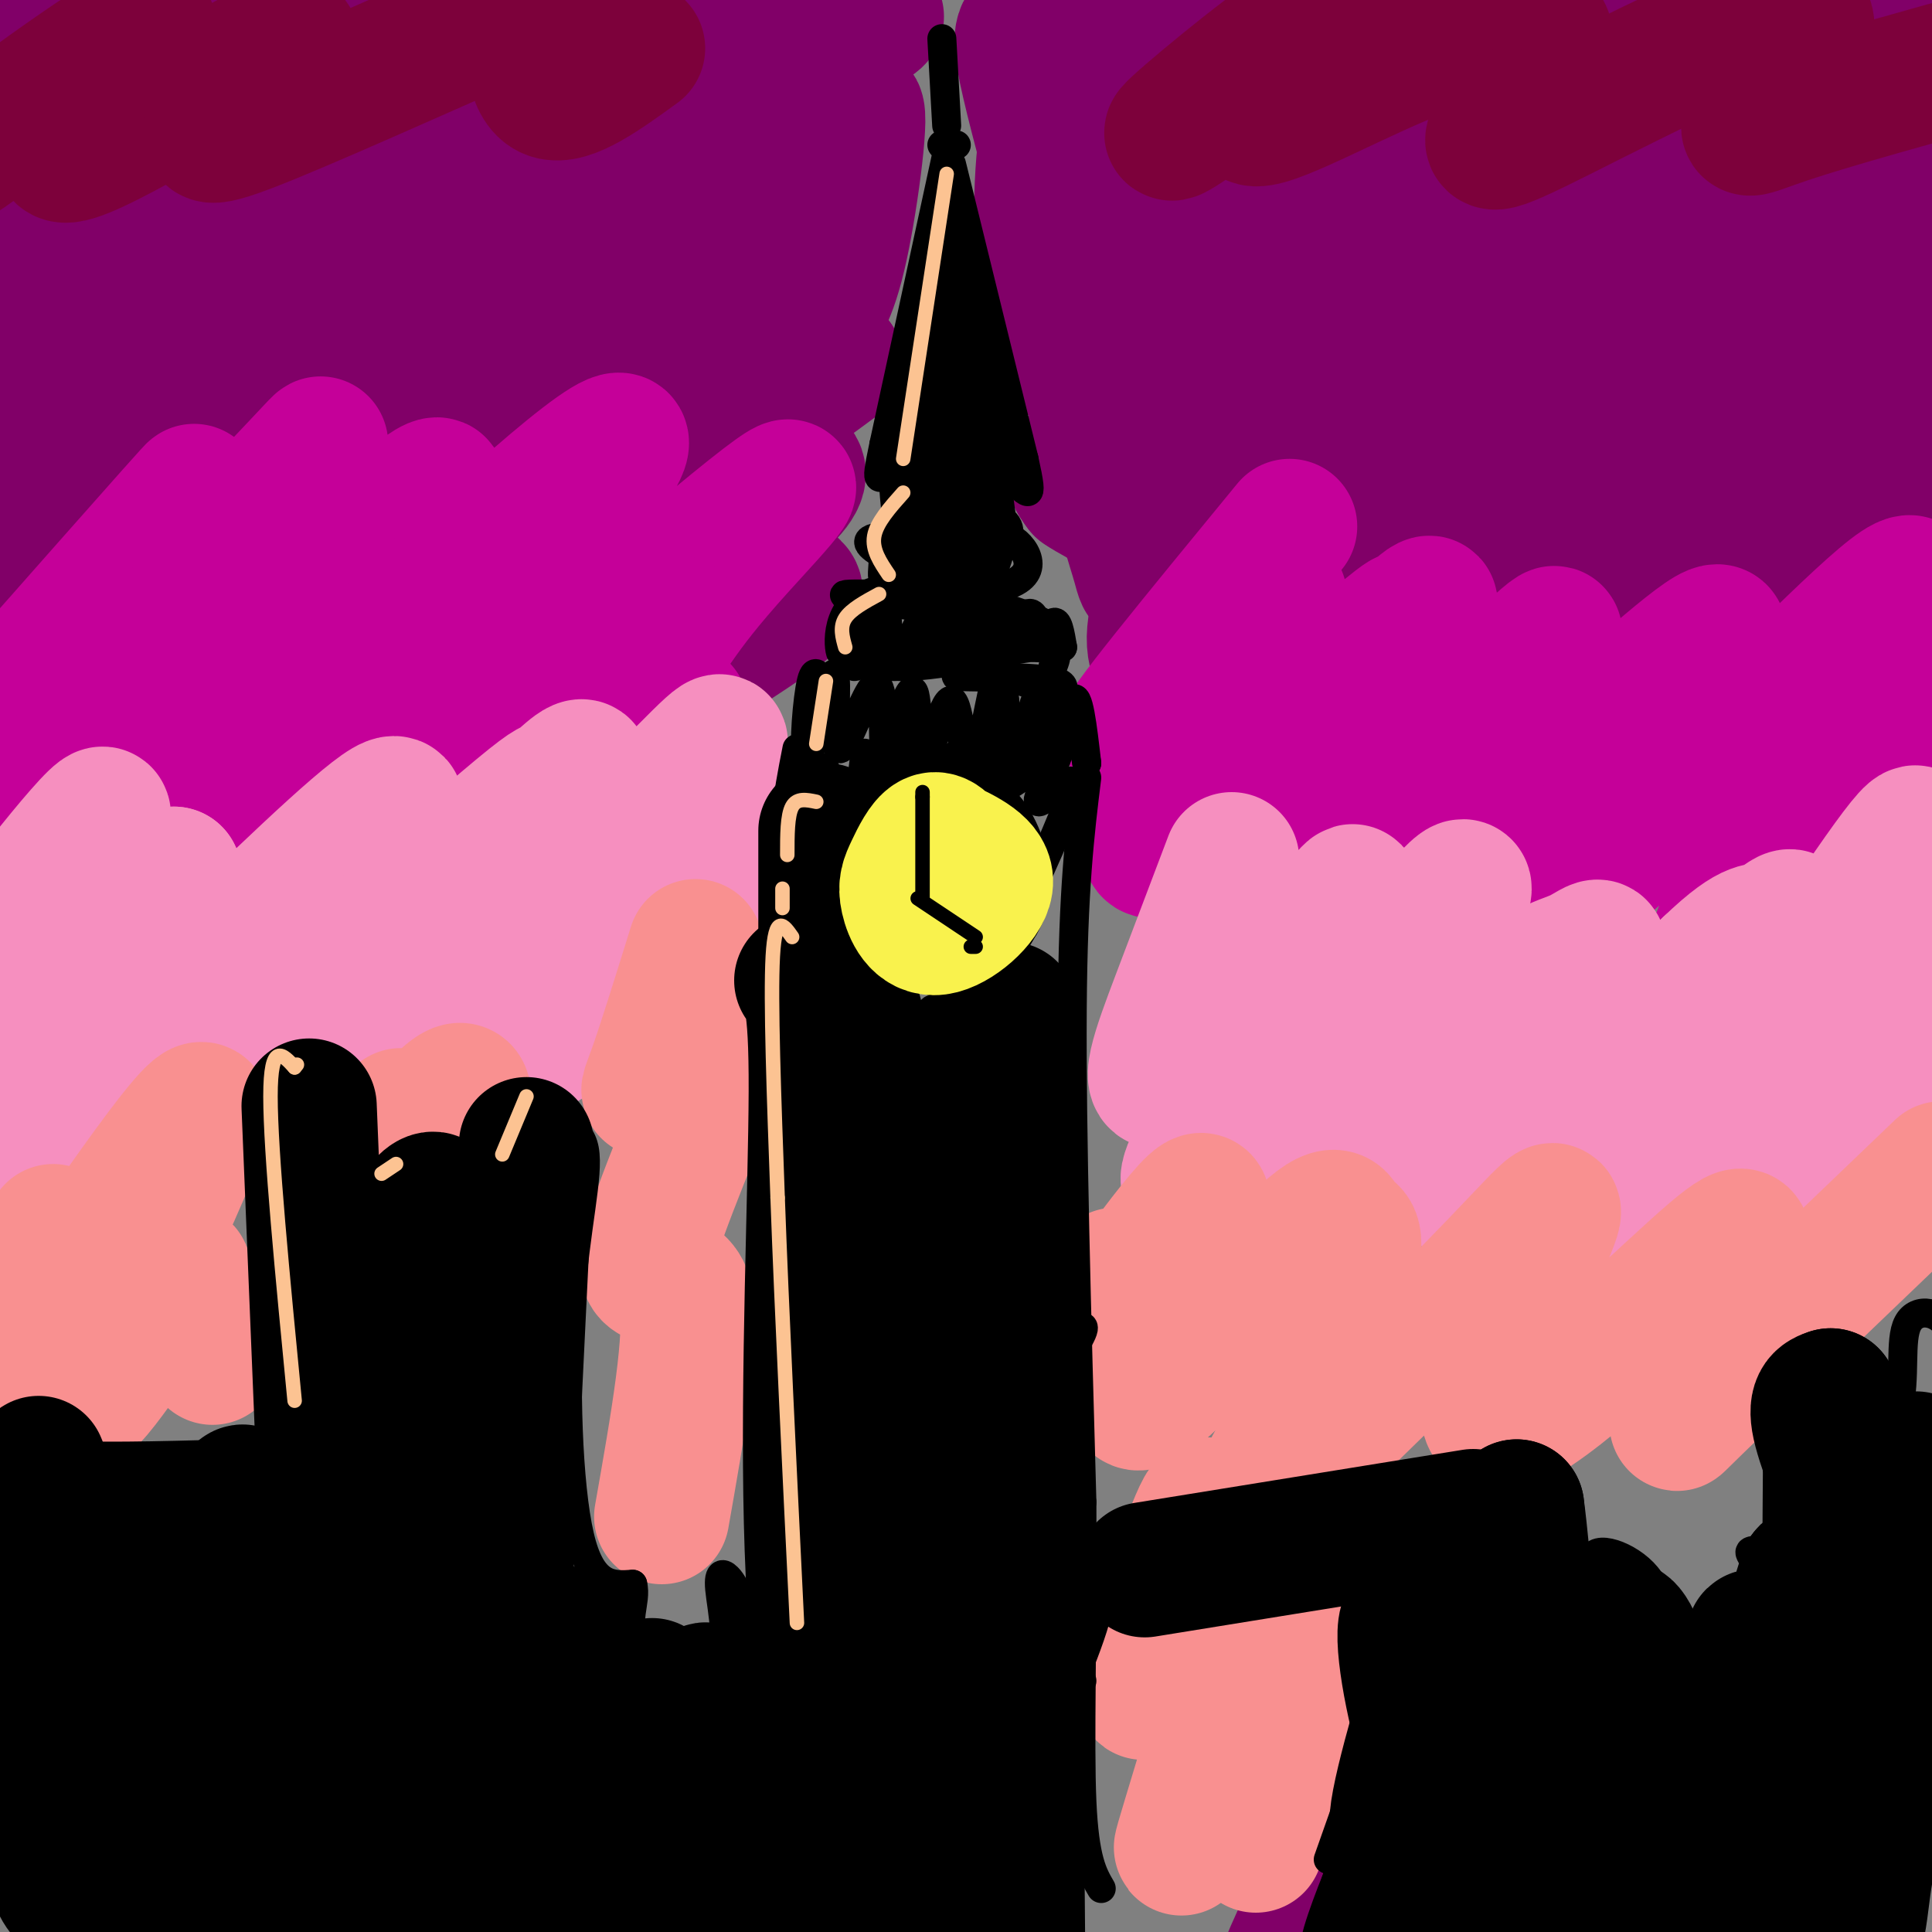 <svg viewBox='0 0 400 400' version='1.1' xmlns='http://www.w3.org/2000/svg' xmlns:xlink='http://www.w3.org/1999/xlink'><rect x="0" y="0" width="400" height="400" fill="#808080" stroke="none"/><g fill='none' stroke='#810068' stroke-width='28' stroke-linecap='round' stroke-linejoin='round'><path d='M8,18c10.077,-5.930 20.154,-11.861 25,-15c4.846,-3.139 4.460,-3.487 -1,-3c-5.460,0.487 -15.993,1.810 -24,4c-8.007,2.190 -13.486,5.247 -15,8c-1.514,2.753 0.939,5.203 13,0c12.061,-5.203 33.732,-18.058 34,-15c0.268,3.058 -20.866,22.029 -42,41'/><path d='M-2,38c-11.099,9.891 -17.848,14.118 8,-1c25.848,-15.118 84.293,-49.582 87,-51c2.707,-1.418 -50.324,30.208 -75,46c-24.676,15.792 -20.996,15.748 -34,25c-13.004,9.252 -42.694,27.799 -7,10c35.694,-17.799 136.770,-71.942 171,-90c34.230,-18.058 1.615,-0.029 -31,18'/><path d='M117,-5c-23.557,13.895 -66.950,39.632 -96,59c-29.050,19.368 -43.756,32.366 -36,29c7.756,-3.366 37.973,-23.095 83,-46c45.027,-22.905 104.863,-48.985 116,-54c11.137,-5.015 -26.425,11.034 -72,37c-45.575,25.966 -99.164,61.847 -115,73c-15.836,11.153 6.082,-2.424 28,-16'/><path d='M25,77c12.756,-7.867 30.646,-19.535 68,-37c37.354,-17.465 94.172,-40.728 88,-36c-6.172,4.728 -75.333,37.446 -119,61c-43.667,23.554 -61.838,37.942 -64,42c-2.162,4.058 11.687,-2.215 40,-17c28.313,-14.785 71.089,-38.081 95,-50c23.911,-11.919 28.955,-12.459 34,-13'/><path d='M167,27c-0.854,0.560 -19.990,8.460 -45,23c-25.010,14.540 -55.895,35.719 -86,56c-30.105,20.281 -59.430,39.663 -22,19c37.430,-20.663 141.616,-81.371 154,-87c12.384,-5.629 -67.033,43.820 -107,70c-39.967,26.180 -40.483,29.090 -41,32'/><path d='M20,140c31.906,-17.809 132.171,-78.330 136,-77c3.829,1.330 -88.777,64.512 -105,77c-16.223,12.488 43.936,-25.718 77,-45c33.064,-19.282 39.032,-19.641 45,-20'/><path d='M173,75c-18.630,14.195 -87.705,59.681 -93,65c-5.295,5.319 53.190,-29.530 64,-32c10.810,-2.470 -26.054,27.437 -40,39c-13.946,11.563 -4.973,4.781 4,-2'/><path d='M108,145c8.698,-5.545 28.444,-18.407 40,-26c11.556,-7.593 14.922,-9.919 5,-1c-9.922,8.919 -33.134,29.081 -33,32c0.134,2.919 23.613,-11.407 35,-19c11.387,-7.593 10.682,-8.455 8,-10c-2.682,-1.545 -7.341,-3.772 -12,-6'/><path d='M151,115c0.727,-3.518 8.545,-9.314 12,-13c3.455,-3.686 2.545,-5.262 0,-6c-2.545,-0.738 -6.727,-0.640 -7,-3c-0.273,-2.360 3.364,-7.180 7,-12'/><path d='M168,32c-4.964,15.738 -9.929,31.476 -9,34c0.929,2.524 7.750,-8.167 11,-18c3.250,-9.833 2.929,-18.810 2,-18c-0.929,0.810 -2.464,11.405 -4,22'/><path d='M168,52c1.512,-4.631 7.292,-27.208 9,-29c1.708,-1.792 -0.655,17.202 -3,28c-2.345,10.798 -4.673,13.399 -7,16'/><path d='M224,2c-5.845,3.544 -11.691,7.088 -11,6c0.691,-1.088 7.917,-6.807 9,-8c1.083,-1.193 -3.978,2.140 -7,4c-3.022,1.860 -4.006,2.246 -3,8c1.006,5.754 4.003,16.877 7,28'/><path d='M219,40c1.660,6.806 2.309,9.821 2,4c-0.309,-5.821 -1.578,-20.478 -3,-20c-1.422,0.478 -2.998,16.090 -2,28c0.998,11.910 4.571,20.117 6,21c1.429,0.883 0.715,-5.559 0,-12'/><path d='M222,61c-0.887,-6.022 -3.104,-15.078 0,-11c3.104,4.078 11.528,21.290 12,31c0.472,9.710 -7.008,11.917 -10,14c-2.992,2.083 -1.496,4.041 0,6'/><path d='M224,101c3.762,2.667 13.167,6.333 16,12c2.833,5.667 -0.905,13.333 -1,19c-0.095,5.667 3.452,9.333 7,13'/><path d='M246,145c1.167,2.000 0.583,0.500 0,-1'/><path d='M239,108c-2.840,-2.426 -5.681,-4.851 -6,-3c-0.319,1.851 1.882,7.979 3,12c1.118,4.021 1.153,5.934 8,-6c6.847,-11.934 20.506,-37.714 36,-57c15.494,-19.286 32.823,-32.077 42,-40c9.177,-7.923 10.201,-10.979 4,-10c-6.201,0.979 -19.629,5.994 -36,14c-16.371,8.006 -35.686,19.003 -55,30'/><path d='M235,48c0.545,-2.474 29.406,-23.659 42,-34c12.594,-10.341 8.920,-9.839 5,-11c-3.920,-1.161 -8.085,-3.984 -9,-6c-0.915,-2.016 1.419,-3.226 -8,0c-9.419,3.226 -30.590,10.889 -39,15c-8.410,4.111 -4.058,4.669 -6,7c-1.942,2.331 -10.177,6.435 5,1c15.177,-5.435 53.765,-20.410 68,-25c14.235,-4.590 4.118,1.205 -6,7'/><path d='M287,2c-5.959,4.301 -17.857,11.553 -33,22c-15.143,10.447 -33.530,24.089 -15,15c18.530,-9.089 73.977,-40.911 74,-37c0.023,3.911 -55.378,43.553 -79,61c-23.622,17.447 -15.463,12.699 12,-4c27.463,-16.699 74.232,-45.350 121,-74'/><path d='M367,-15c24.017,-14.989 23.559,-15.462 4,-2c-19.559,13.462 -58.219,40.860 -76,55c-17.781,14.140 -14.685,15.024 -28,29c-13.315,13.976 -43.043,41.045 -13,22c30.043,-19.045 119.858,-84.204 133,-94c13.142,-9.796 -50.388,35.773 -87,65c-36.612,29.227 -46.306,42.114 -56,55'/><path d='M244,115c-8.989,9.180 -3.462,4.630 -3,6c0.462,1.370 -4.141,8.661 10,-2c14.141,-10.661 47.025,-39.275 81,-66c33.975,-26.725 69.039,-51.561 57,-40c-12.039,11.561 -71.182,59.521 -101,86c-29.818,26.479 -30.312,31.479 -35,38c-4.688,6.521 -13.570,14.563 6,-1c19.570,-15.563 67.591,-54.732 96,-76c28.409,-21.268 37.204,-24.634 46,-28'/><path d='M401,32c-12.246,10.658 -65.861,51.303 -102,81c-36.139,29.697 -54.802,48.445 -45,43c9.802,-5.445 48.068,-35.083 82,-59c33.932,-23.917 63.528,-42.112 57,-35c-6.528,7.112 -49.181,39.530 -75,61c-25.819,21.470 -34.806,31.991 -35,34c-0.194,2.009 8.403,-4.496 17,-11'/><path d='M300,146c13.446,-10.528 38.560,-31.348 57,-44c18.440,-12.652 30.206,-17.136 41,-23c10.794,-5.864 20.615,-13.108 -4,7c-24.615,20.108 -83.666,67.568 -82,69c1.666,1.432 64.047,-43.162 81,-53c16.953,-9.838 -11.524,15.081 -40,40'/><path d='M353,142c-1.847,3.059 13.536,-9.293 24,-17c10.464,-7.707 16.010,-10.767 11,-3c-5.010,7.767 -20.574,26.362 -20,30c0.574,3.638 17.287,-7.681 34,-19'/></g>
<g fill='none' stroke='#C50099' stroke-width='28' stroke-linecap='round' stroke-linejoin='round'><path d='M6,140c-12.738,14.554 -25.476,29.107 -13,15c12.476,-14.107 50.167,-56.875 47,-53c-3.167,3.875 -47.190,54.393 -53,64c-5.810,9.607 26.595,-21.696 59,-53'/><path d='M46,113c16.675,-16.476 28.863,-31.166 13,-12c-15.863,19.166 -59.778,72.189 -51,69c8.778,-3.189 70.248,-62.589 81,-69c10.752,-6.411 -29.214,40.168 -46,61c-16.786,20.832 -10.393,15.916 -4,11'/><path d='M39,173c7.875,-6.920 29.562,-29.721 52,-51c22.438,-21.279 45.629,-41.036 35,-25c-10.629,16.036 -55.076,67.865 -51,71c4.076,3.135 56.674,-42.425 77,-59c20.326,-16.575 8.379,-4.164 1,4c-7.379,8.164 -10.189,12.082 -13,16'/><path d='M140,129c-9.000,12.089 -25.000,34.311 -26,39c-1.000,4.689 13.000,-8.156 27,-21'/><path d='M267,109c-18.548,22.583 -37.095,45.167 -33,42c4.095,-3.167 30.833,-32.083 31,-27c0.167,5.083 -26.238,44.167 -27,51c-0.762,6.833 24.119,-18.583 49,-44'/><path d='M287,131c7.645,-6.403 2.257,-0.412 4,-2c1.743,-1.588 10.616,-10.755 0,5c-10.616,15.755 -40.721,56.432 -36,57c4.721,0.568 44.268,-38.972 59,-53c14.732,-14.028 4.650,-2.544 3,0c-1.650,2.544 5.133,-3.854 -1,6c-6.133,9.854 -25.181,35.958 -24,39c1.181,3.042 22.590,-16.979 44,-37'/><path d='M336,146c13.364,-11.487 24.773,-21.704 18,-10c-6.773,11.704 -31.729,45.330 -30,48c1.729,2.670 30.144,-25.614 49,-44c18.856,-18.386 28.154,-26.873 20,-11c-8.154,15.873 -33.758,56.107 -37,65c-3.242,8.893 15.879,-13.553 35,-36'/><path d='M391,158c11.667,-11.500 23.333,-22.250 35,-33'/></g>
<g fill='none' stroke='#F68FBF' stroke-width='28' stroke-linecap='round' stroke-linejoin='round'><path d='M7,192c-7.637,7.101 -15.274,14.202 -9,5c6.274,-9.202 26.458,-34.708 23,-27c-3.458,7.708 -30.560,48.631 -32,56c-1.440,7.369 22.780,-18.815 47,-45'/><path d='M36,181c-6.668,12.104 -46.839,64.863 -37,60c9.839,-4.863 69.687,-67.348 81,-74c11.313,-6.652 -25.911,42.528 -34,56c-8.089,13.472 12.955,-8.764 34,-31'/><path d='M80,192c11.848,-10.594 24.469,-21.579 30,-26c5.531,-4.421 3.972,-2.277 6,-4c2.028,-1.723 7.643,-7.315 3,2c-4.643,9.315 -19.545,33.535 -27,45c-7.455,11.465 -7.462,10.176 3,-1c10.462,-11.176 31.394,-32.240 43,-44c11.606,-11.760 13.888,-14.217 8,-4c-5.888,10.217 -19.944,33.109 -34,56'/><path d='M112,216c2.267,0.844 24.933,-25.044 34,-34c9.067,-8.956 4.533,-0.978 0,7'/><path d='M255,178c-3.638,9.577 -7.276,19.154 -11,29c-3.724,9.846 -7.535,19.963 -2,16c5.535,-3.963 20.414,-22.004 27,-29c6.586,-6.996 4.879,-2.947 7,-5c2.121,-2.053 8.071,-10.206 0,3c-8.071,13.206 -30.163,47.773 -30,52c0.163,4.227 22.582,-21.887 45,-48'/><path d='M291,196c10.939,-12.165 15.786,-18.578 9,-4c-6.786,14.578 -25.205,50.146 -25,55c0.205,4.854 19.036,-21.006 31,-34c11.964,-12.994 17.063,-13.122 21,-15c3.937,-1.878 6.714,-5.506 0,8c-6.714,13.506 -22.918,44.144 -20,46c2.918,1.856 24.959,-25.072 47,-52'/><path d='M354,200c9.672,-9.309 10.350,-6.580 13,-8c2.650,-1.420 7.270,-6.988 0,8c-7.270,14.988 -26.432,50.533 -25,51c1.432,0.467 23.456,-34.143 38,-56c14.544,-21.857 21.608,-30.962 13,-13c-8.608,17.962 -32.888,62.989 -38,76c-5.112,13.011 8.944,-5.995 23,-25'/><path d='M378,233c8.333,-11.133 17.667,-26.467 19,-25c1.333,1.467 -5.333,19.733 -12,38'/></g>
<g fill='none' stroke='#810068' stroke-width='28' stroke-linecap='round' stroke-linejoin='round'><path d='M2,32c-4.603,3.531 -9.205,7.062 -2,-3c7.205,-10.062 26.218,-33.715 21,-28c-5.218,5.715 -34.667,40.800 -28,38c6.667,-2.800 49.449,-43.485 57,-46c7.551,-2.515 -20.128,33.138 -30,47c-9.872,13.862 -1.936,5.931 6,-2'/><path d='M26,38c11.156,-9.378 36.044,-31.822 45,-38c8.956,-6.178 1.978,3.911 -5,14'/><path d='M271,397c-2.417,5.167 -4.833,10.333 -5,12c-0.167,1.667 1.917,-0.167 4,-2'/></g>
<g fill='none' stroke='#7D013B' stroke-width='28' stroke-linecap='round' stroke-linejoin='round'><path d='M2,25c-7.400,5.278 -14.801,10.555 -6,4c8.801,-6.555 33.802,-24.943 35,-23c1.198,1.943 -21.408,24.215 -18,26c3.408,1.785 32.831,-16.919 43,-22c10.169,-5.081 1.085,3.459 -8,12'/><path d='M48,22c-1.205,2.131 -0.216,1.459 -2,3c-1.784,1.541 -6.340,5.294 5,1c11.340,-4.294 38.576,-16.636 51,-22c12.424,-5.364 10.037,-3.752 9,1c-1.037,4.752 -0.725,12.643 3,14c3.725,1.357 10.862,-3.822 18,-9'/><path d='M257,18c-8.959,6.269 -17.919,12.538 -13,8c4.919,-4.538 23.716,-19.885 26,-20c2.284,-0.115 -11.944,15.000 -11,18c0.944,3.000 17.062,-6.115 31,-12c13.938,-5.885 25.697,-8.538 29,-6c3.303,2.538 -1.848,10.269 -7,18'/><path d='M312,24c-2.944,4.922 -6.803,8.228 6,2c12.803,-6.228 42.267,-21.989 52,-23c9.733,-1.011 -0.264,12.728 -5,19c-4.736,6.272 -4.210,5.078 5,2c9.210,-3.078 27.105,-8.039 45,-13'/></g>
<g fill='none' stroke='#F99090' stroke-width='28' stroke-linecap='round' stroke-linejoin='round'><path d='M231,264c-5.381,10.151 -10.762,20.301 -5,13c5.762,-7.301 22.668,-32.055 23,-28c0.332,4.055 -15.911,36.918 -14,41c1.911,4.082 21.976,-20.617 32,-31c10.024,-10.383 10.006,-6.449 11,-5c0.994,1.449 2.998,0.414 2,6c-0.998,5.586 -4.999,17.793 -9,30'/><path d='M271,290c-5.252,10.674 -13.883,22.359 -6,16c7.883,-6.359 32.278,-30.761 45,-44c12.722,-13.239 13.771,-15.315 9,-4c-4.771,11.315 -15.361,36.023 -9,37c6.361,0.977 29.674,-21.775 41,-32c11.326,-10.225 10.665,-7.921 9,-2c-1.665,5.921 -4.332,15.461 -7,25'/><path d='M353,286c-3.800,7.178 -9.800,12.622 -2,5c7.800,-7.622 29.400,-28.311 51,-49'/><path d='M255,314c-1.537,-0.698 -3.074,-1.395 -4,-2c-0.926,-0.605 -1.241,-1.116 -3,3c-1.759,4.116 -4.961,12.860 -8,22c-3.039,9.140 -5.916,18.675 0,10c5.916,-8.675 20.624,-35.560 21,-27c0.376,8.560 -13.582,52.564 -16,61c-2.418,8.436 6.702,-18.698 13,-33c6.298,-14.302 9.772,-15.774 12,-17c2.228,-1.226 3.208,-2.208 4,-2c0.792,0.208 1.396,1.604 2,3'/><path d='M276,332c-2.333,8.833 -9.167,29.417 -16,50'/><path d='M11,255c-1.616,6.048 -3.231,12.097 -6,19c-2.769,6.903 -6.691,14.662 3,1c9.691,-13.662 32.995,-48.744 34,-45c1.005,3.744 -20.287,46.313 -24,57c-3.713,10.687 10.154,-10.507 16,-19c5.846,-8.493 3.670,-4.284 4,0c0.330,4.284 3.165,8.642 6,13'/><path d='M144,196c-3.071,9.853 -6.141,19.707 -8,25c-1.859,5.293 -2.506,6.026 0,3c2.506,-3.026 8.166,-9.811 11,-11c2.834,-1.189 2.842,3.217 -1,14c-3.842,10.783 -11.534,27.941 -12,34c-0.466,6.059 6.296,1.017 8,8c1.704,6.983 -1.648,25.992 -5,45'/><path d='M83,231c-2.089,4.743 -4.179,9.486 -2,8c2.179,-1.486 8.625,-9.203 12,-12c3.375,-2.797 3.678,-0.676 2,5c-1.678,5.676 -5.337,14.907 -6,18c-0.663,3.093 1.668,0.046 4,-3'/></g>
<g fill='none' stroke='#000000' stroke-width='6' stroke-linecap='round' stroke-linejoin='round'><path d='M195,8c0.000,0.000 1.000,18.000 1,18'/><path d='M195,30c0.000,0.000 3.000,0.000 3,0'/><path d='M196,32c0.000,0.000 -13.000,60.000 -13,60'/><path d='M183,92c-2.156,10.356 -1.044,6.244 3,5c4.044,-1.244 11.022,0.378 18,2'/><path d='M197,34c0.000,0.000 15.000,61.000 15,61'/><path d='M212,95c2.333,10.511 0.667,6.289 -3,4c-3.667,-2.289 -9.333,-2.644 -15,-3'/><path d='M195,42c-5.292,22.078 -10.584,44.156 -11,51c-0.416,6.844 4.043,-1.547 7,-15c2.957,-13.453 4.411,-31.968 4,-27c-0.411,4.968 -2.689,33.419 -3,43c-0.311,9.581 1.344,0.290 3,-9'/><path d='M195,85c0.968,-13.857 1.889,-44.000 2,-45c0.111,-1.000 -0.589,27.144 0,43c0.589,15.856 2.466,19.423 3,10c0.534,-9.423 -0.276,-31.835 0,-34c0.276,-2.165 1.638,15.918 3,34'/><path d='M203,93c0.238,-1.179 -0.667,-21.125 0,-22c0.667,-0.875 2.905,17.321 4,24c1.095,6.679 1.048,1.839 1,-3'/><path d='M191,97c-0.125,-2.304 -0.250,-4.607 0,-3c0.250,1.607 0.875,7.125 1,7c0.125,-0.125 -0.250,-5.893 -1,-7c-0.750,-1.107 -1.875,2.446 -3,6'/><path d='M188,100c-0.274,3.651 0.540,9.779 0,7c-0.540,-2.779 -2.433,-14.467 -3,-14c-0.567,0.467 0.194,13.087 1,16c0.806,2.913 1.659,-3.882 3,-6c1.341,-2.118 3.171,0.441 5,3'/><path d='M194,106c-0.138,1.259 -2.983,2.906 -3,1c-0.017,-1.906 2.794,-7.364 4,-7c1.206,0.364 0.808,6.551 1,9c0.192,2.449 0.975,1.159 2,-2c1.025,-3.159 2.293,-8.188 3,-9c0.707,-0.812 0.854,2.594 1,6'/><path d='M202,104c0.508,2.862 1.277,7.015 2,5c0.723,-2.015 1.400,-10.200 2,-10c0.600,0.200 1.123,8.785 2,11c0.877,2.215 2.108,-1.938 -2,-3c-4.108,-1.062 -13.554,0.969 -23,3'/><path d='M183,110c2.940,1.024 21.792,2.083 23,2c1.208,-0.083 -15.226,-1.310 -22,-1c-6.774,0.310 -3.887,2.155 -1,4'/><path d='M183,115c-0.291,2.206 -0.520,5.721 0,4c0.520,-1.721 1.789,-8.678 2,-8c0.211,0.678 -0.635,8.990 0,9c0.635,0.010 2.753,-8.283 4,-9c1.247,-0.717 1.624,6.141 2,13'/><path d='M191,124c1.155,-1.646 3.041,-12.262 4,-12c0.959,0.262 0.989,11.400 2,11c1.011,-0.400 3.003,-12.338 4,-13c0.997,-0.662 0.999,9.954 2,12c1.001,2.046 3.000,-4.477 5,-11'/><path d='M208,111c3.167,0.476 8.583,7.167 1,10c-7.583,2.833 -28.167,1.810 -33,2c-4.833,0.190 6.083,1.595 17,3'/><path d='M193,126c9.689,1.807 25.411,4.825 23,3c-2.411,-1.825 -22.957,-8.491 -33,-7c-10.043,1.491 -9.584,11.140 -9,13c0.584,1.860 1.292,-4.070 2,-10'/><path d='M176,125c0.175,2.383 -0.386,13.340 1,13c1.386,-0.340 4.719,-11.978 6,-12c1.281,-0.022 0.508,11.571 2,12c1.492,0.429 5.248,-10.308 7,-12c1.752,-1.692 1.501,5.659 2,8c0.499,2.341 1.750,-0.330 3,-3'/><path d='M197,131c0.730,-1.328 1.055,-3.149 2,-4c0.945,-0.851 2.512,-0.730 3,2c0.488,2.730 -0.101,8.071 2,7c2.101,-1.071 6.893,-8.555 9,-9c2.107,-0.445 1.529,6.149 2,7c0.471,0.851 1.992,-4.043 3,-5c1.008,-0.957 1.504,2.021 2,5'/><path d='M220,134c-8.469,0.455 -30.641,-0.909 -39,0c-8.359,0.909 -2.904,4.091 6,4c8.904,-0.091 21.258,-3.455 27,-4c5.742,-0.545 4.871,1.727 4,4'/><path d='M171,144c-1.051,-3.277 -2.102,-6.554 -3,-3c-0.898,3.554 -1.642,13.940 -1,15c0.642,1.060 2.669,-7.205 4,-12c1.331,-4.795 1.965,-6.120 2,-2c0.035,4.120 -0.529,13.686 1,13c1.529,-0.686 5.151,-11.625 7,-13c1.849,-1.375 1.924,6.812 2,15'/><path d='M183,157c1.632,-2.060 4.714,-14.710 6,-14c1.286,0.710 0.778,14.782 2,15c1.222,0.218 4.173,-13.416 6,-13c1.827,0.416 2.530,14.881 4,15c1.470,0.119 3.706,-14.109 5,-19c1.294,-4.891 1.647,-0.446 2,4'/><path d='M208,145c0.493,5.568 0.726,17.489 2,16c1.274,-1.489 3.589,-16.389 5,-17c1.411,-0.611 1.918,13.066 3,14c1.082,0.934 2.738,-10.876 4,-13c1.262,-2.124 2.131,5.438 3,13'/><path d='M225,158c-0.152,-1.207 -2.030,-10.726 -9,-15c-6.970,-4.274 -19.030,-3.305 -18,-3c1.030,0.305 15.152,-0.056 20,1c4.848,1.056 0.424,3.528 -4,6'/><path d='M165,155c-0.995,5.075 -1.990,10.150 -2,13c-0.010,2.850 0.967,3.475 3,5c2.033,1.525 5.124,3.949 6,1c0.876,-2.949 -0.464,-11.271 -1,-14c-0.536,-2.729 -0.268,0.136 0,3'/><path d='M171,163c-0.329,2.860 -1.150,8.509 0,10c1.150,1.491 4.271,-1.175 6,-6c1.729,-4.825 2.065,-11.807 2,-11c-0.065,0.807 -0.533,9.404 -1,18'/><path d='M169,170c0.000,0.000 0.000,118.000 0,118'/><path d='M169,288c0.333,37.000 1.167,70.500 2,104'/><path d='M225,161c-1.417,11.500 -2.833,23.000 -3,48c-0.167,25.000 0.917,63.500 2,102'/><path d='M224,311c0.133,28.844 -0.533,49.956 0,62c0.533,12.044 2.267,15.022 4,18'/><path d='M197,167c-1.531,-1.371 -3.062,-2.741 -6,-2c-2.938,0.741 -7.282,3.594 -10,7c-2.718,3.406 -3.808,7.366 -4,11c-0.192,3.634 0.516,6.943 2,10c1.484,3.057 3.746,5.861 8,8c4.254,2.139 10.501,3.611 15,2c4.499,-1.611 7.249,-6.306 10,-11'/><path d='M212,192c2.345,-3.952 3.208,-8.333 2,-14c-1.208,-5.667 -4.488,-12.619 -10,-15c-5.512,-2.381 -13.256,-0.190 -21,2'/><path d='M177,164c5.188,-4.625 10.376,-9.250 11,-8c0.624,1.250 -3.317,8.376 -1,8c2.317,-0.376 10.893,-8.255 13,-9c2.107,-0.745 -2.255,5.644 -2,7c0.255,1.356 5.128,-2.322 10,-6'/><path d='M208,156c0.357,1.413 -3.750,7.945 -2,8c1.750,0.055 9.356,-6.367 11,-6c1.644,0.367 -2.673,7.522 -2,8c0.673,0.478 6.335,-5.721 7,-4c0.665,1.721 -3.668,11.360 -8,21'/><path d='M173,188c-1.946,13.946 -3.893,27.893 -2,29c1.893,1.107 7.625,-10.625 8,-9c0.375,1.625 -4.607,16.607 -4,19c0.607,2.393 6.804,-7.804 13,-18'/><path d='M188,209c-1.845,4.118 -12.959,23.413 -11,22c1.959,-1.413 16.989,-23.534 16,-22c-0.989,1.534 -17.997,26.724 -20,31c-2.003,4.276 10.998,-12.362 24,-29'/><path d='M197,211c-4.217,6.938 -26.760,38.785 -23,36c3.760,-2.785 33.822,-40.200 38,-44c4.178,-3.800 -17.529,26.015 -28,44c-10.471,17.985 -9.706,24.138 -9,26c0.706,1.862 1.353,-0.569 2,-3'/><path d='M177,270c3.183,-5.472 10.142,-17.652 20,-30c9.858,-12.348 22.617,-24.864 19,-18c-3.617,6.864 -23.609,33.108 -35,51c-11.391,17.892 -14.182,27.432 -4,17c10.182,-10.432 33.338,-40.838 41,-51c7.662,-10.162 -0.169,-0.081 -8,10'/><path d='M210,249c-8.202,12.868 -24.706,40.036 -36,59c-11.294,18.964 -17.378,29.722 -5,14c12.378,-15.722 43.217,-57.925 46,-60c2.783,-2.075 -22.491,35.979 -34,56c-11.509,20.021 -9.255,22.011 -7,24'/><path d='M174,342c2.878,-3.082 13.572,-22.787 26,-40c12.428,-17.213 26.591,-31.935 24,-26c-2.591,5.935 -21.938,32.527 -34,54c-12.063,21.473 -16.841,37.828 -13,34c3.841,-3.828 16.303,-27.838 25,-41c8.697,-13.162 13.628,-15.475 15,-15c1.372,0.475 -0.814,3.737 -3,7'/><path d='M214,315c-7.415,13.801 -24.451,44.803 -35,64c-10.549,19.197 -14.611,26.589 -1,9c13.611,-17.589 44.895,-60.159 49,-58c4.105,2.159 -18.970,49.045 -25,61c-6.030,11.955 4.985,-11.023 16,-34'/><path d='M224,348c0.000,0.000 -16.000,24.000 -16,24'/><path d='M2,296c0.167,2.083 0.333,4.167 8,5c7.667,0.833 22.833,0.417 38,0'/><path d='M56,302c1.178,-0.067 2.356,-0.133 3,2c0.644,2.133 0.756,6.467 1,-5c0.244,-11.467 0.622,-38.733 1,-66'/><path d='M61,233c1.917,-10.702 6.208,-4.458 8,-3c1.792,1.458 1.083,-1.869 1,3c-0.083,4.869 0.458,17.935 1,31'/><path d='M73,271c1.325,1.180 2.651,2.360 5,3c2.349,0.640 5.722,0.738 6,-2c0.278,-2.738 -2.541,-8.314 -4,-12c-1.459,-3.686 -1.560,-5.482 2,-6c3.560,-0.518 10.780,0.241 18,1'/><path d='M100,255c2.508,2.942 -0.223,9.797 0,14c0.223,4.203 3.400,5.756 6,7c2.600,1.244 4.623,2.181 4,-5c-0.623,-7.181 -3.892,-22.480 -4,-30c-0.108,-7.520 2.946,-7.260 6,-7'/><path d='M112,234c3.145,-1.383 8.008,-1.340 9,4c0.992,5.340 -1.887,15.976 -3,32c-1.113,16.024 -0.461,37.435 2,48c2.461,10.565 6.730,10.282 11,10'/><path d='M131,328c0.967,3.714 -2.117,7.998 1,12c3.117,4.002 12.433,7.722 16,5c3.567,-2.722 1.383,-11.887 1,-16c-0.383,-4.113 1.033,-3.175 2,-2c0.967,1.175 1.483,2.588 2,4'/><path d='M153,331c-0.178,2.400 -1.622,6.400 1,9c2.622,2.600 9.311,3.800 16,5'/><path d='M275,385c5.432,-15.309 10.864,-30.619 12,-37c1.136,-6.381 -2.026,-3.834 -2,-7c0.026,-3.166 3.238,-12.045 5,-16c1.762,-3.955 2.075,-2.987 3,-1c0.925,1.987 2.463,4.994 4,8'/><path d='M297,332c-0.264,4.044 -2.924,10.153 -1,11c1.924,0.847 8.433,-3.567 9,-6c0.567,-2.433 -4.809,-2.886 -5,-8c-0.191,-5.114 4.803,-14.890 8,-19c3.197,-4.110 4.599,-2.555 6,-1'/><path d='M314,309c1.499,4.522 2.247,16.325 5,24c2.753,7.675 7.510,11.220 10,13c2.490,1.780 2.711,1.794 3,0c0.289,-1.794 0.644,-5.397 1,-9'/><path d='M333,337c-1.280,-4.955 -4.981,-12.841 -3,-15c1.981,-2.159 9.644,1.411 12,6c2.356,4.589 -0.597,10.197 2,15c2.597,4.803 10.742,8.801 15,6c4.258,-2.801 4.629,-12.400 5,-22'/><path d='M364,327c-0.144,-4.788 -3.003,-5.758 -1,-6c2.003,-0.242 8.867,0.244 10,-5c1.133,-5.244 -3.464,-16.220 -4,-24c-0.536,-7.780 2.990,-12.366 6,-10c3.010,2.366 5.505,11.683 8,21'/><path d='M383,303c3.525,1.810 8.337,-4.164 10,-11c1.663,-6.836 0.179,-14.533 2,-18c1.821,-3.467 6.949,-2.705 9,2c2.051,4.705 1.026,13.352 0,22'/></g>
<g fill='none' stroke='#000000' stroke-width='28' stroke-linecap='round' stroke-linejoin='round'><path d='M316,380c-2.971,4.007 -5.943,8.014 -4,4c1.943,-4.014 8.800,-16.049 7,-11c-1.800,5.049 -12.256,27.182 -14,31c-1.744,3.818 5.223,-10.678 7,-20c1.777,-9.322 -1.637,-13.471 -6,-13c-4.363,0.471 -9.675,5.563 -13,10c-3.325,4.437 -4.662,8.218 -6,12'/><path d='M287,393c-2.625,6.466 -6.188,16.630 -2,9c4.188,-7.630 16.128,-33.054 17,-37c0.872,-3.946 -9.322,13.587 -12,14c-2.678,0.413 2.161,-16.293 7,-33'/><path d='M297,346c-0.509,-8.799 -5.283,-14.297 -6,-9c-0.717,5.297 2.623,21.389 6,30c3.377,8.611 6.792,9.741 9,10c2.208,0.259 3.210,-0.353 5,-2c1.790,-1.647 4.369,-4.328 5,-15c0.631,-10.672 -0.684,-29.336 -2,-48'/><path d='M314,312c1.115,7.626 4.901,50.693 6,68c1.099,17.307 -0.489,8.856 4,6c4.489,-2.856 15.055,-0.115 17,-7c1.945,-6.885 -4.730,-23.396 -7,-32c-2.270,-8.604 -0.135,-9.302 2,-10'/><path d='M336,337c1.508,0.230 4.278,5.804 5,17c0.722,11.196 -0.604,28.013 -1,36c-0.396,7.987 0.140,7.144 4,5c3.860,-2.144 11.045,-5.588 17,-10c5.955,-4.412 10.679,-9.791 13,-15c2.321,-5.209 2.240,-10.249 1,-15c-1.240,-4.751 -3.640,-9.215 -4,-14c-0.360,-4.785 1.320,-9.893 3,-15'/><path d='M374,326c1.620,-2.209 4.169,-0.233 1,11c-3.169,11.233 -12.057,31.722 -12,37c0.057,5.278 9.060,-4.655 14,-12c4.940,-7.345 5.819,-12.103 7,-18c1.181,-5.897 2.664,-12.934 1,-22c-1.664,-9.066 -6.475,-20.162 -8,-26c-1.525,-5.838 0.238,-6.419 2,-7'/><path d='M379,289c0.175,9.905 -0.389,38.167 0,57c0.389,18.833 1.730,28.237 4,31c2.270,2.763 5.470,-1.116 7,-2c1.530,-0.884 1.391,1.227 3,-6c1.609,-7.227 4.967,-23.793 6,-34c1.033,-10.207 -0.260,-14.056 -1,-21c-0.740,-6.944 -0.926,-16.984 -2,-9c-1.074,7.984 -3.037,33.992 -5,60'/><path d='M391,365c-1.806,13.237 -3.822,16.330 -5,24c-1.178,7.670 -1.518,19.918 -8,15c-6.482,-4.918 -19.104,-27.003 -30,-33c-10.896,-5.997 -20.065,4.094 -12,0c8.065,-4.094 33.364,-22.371 43,-30c9.636,-7.629 3.610,-4.608 -1,-3c-4.610,1.608 -7.805,1.804 -11,2'/><path d='M367,340c-2.778,-0.400 -4.222,-2.400 -4,0c0.222,2.400 2.111,9.200 4,16'/><path d='M305,314c0.000,0.000 -68.000,11.000 -68,11'/><path d='M8,303c2.600,6.356 5.200,12.711 7,31c1.800,18.289 2.800,48.511 3,59c0.200,10.489 -0.400,1.244 -1,-8'/><path d='M11,352c1.938,-19.466 3.875,-38.933 3,-32c-0.875,6.933 -4.564,40.264 -4,57c0.564,16.736 5.381,16.876 8,16c2.619,-0.876 3.039,-2.768 4,-2c0.961,0.768 2.464,4.196 4,-15c1.536,-19.196 3.106,-61.014 3,-63c-0.106,-1.986 -1.887,35.861 -1,57c0.887,21.139 4.444,25.569 8,30'/><path d='M36,400c2.029,5.785 3.101,5.247 4,-11c0.899,-16.247 1.626,-48.203 3,-63c1.374,-14.797 3.397,-12.436 5,-14c1.603,-1.564 2.787,-7.052 3,2c0.213,9.052 -0.545,32.644 0,53c0.545,20.356 2.394,37.477 5,26c2.606,-11.477 5.971,-51.551 9,-71c3.029,-19.449 5.723,-18.271 6,-8c0.277,10.271 -1.861,29.636 -4,49'/><path d='M67,363c-1.102,19.803 -1.855,44.810 0,49c1.855,4.190 6.320,-12.438 8,-35c1.680,-22.562 0.574,-51.058 2,-69c1.426,-17.942 5.384,-25.331 5,-20c-0.384,5.331 -5.110,23.380 -6,38c-0.890,14.620 2.055,25.810 5,37'/><path d='M64,229c0.000,0.000 5.000,122.000 5,122'/><path d='M86,282c-2.022,13.200 -4.044,26.400 -5,39c-0.956,12.600 -0.844,24.600 2,20c2.844,-4.600 8.422,-25.800 14,-47'/><path d='M109,237c0.000,0.000 -7.000,144.000 -7,144'/><path d='M80,255c1.105,0.722 2.211,1.445 5,-2c2.789,-3.445 7.263,-11.057 6,6c-1.263,17.057 -8.263,58.785 -11,81c-2.737,22.215 -1.211,24.919 1,33c2.211,8.081 5.105,21.541 8,35'/><path d='M103,310c-1.946,3.310 -3.893,6.619 -6,16c-2.107,9.381 -4.375,24.833 -5,39c-0.625,14.167 0.393,27.048 2,33c1.607,5.952 3.804,4.976 6,4'/><path d='M113,337c0.750,16.167 1.500,32.333 3,44c1.500,11.667 3.750,18.833 6,26'/><path d='M120,339c1.750,18.083 3.500,36.167 6,48c2.500,11.833 5.750,17.417 9,23'/><path d='M135,349c-0.417,6.750 -0.833,13.500 1,24c1.833,10.500 5.917,24.750 10,39'/><path d='M146,359c-0.250,-6.583 -0.500,-13.167 1,-6c1.500,7.167 4.750,28.083 8,49'/><path d='M159,360c-0.583,-6.250 -1.167,-12.500 0,-5c1.167,7.500 4.083,28.750 7,50'/><path d='M177,210c-1.833,43.167 -3.667,86.333 -4,122c-0.333,35.667 0.833,63.833 2,92'/><path d='M196,220c-2.333,20.833 -4.667,41.667 -4,77c0.667,35.333 4.333,85.167 8,135'/><path d='M171,172c0.000,0.000 0.000,59.000 0,59'/><path d='M209,209c0.000,0.000 2.000,231.000 2,231'/><path d='M166,203c1.533,1.422 3.067,2.844 3,23c-0.067,20.156 -1.733,59.044 -1,89c0.733,29.956 3.867,50.978 7,72'/></g>
<g fill='none' stroke='#F9F24D' stroke-width='28' stroke-linecap='round' stroke-linejoin='round'><path d='M195,184c0.000,0.000 0.100,0.100 0.1,0.1'/><path d='M197,177c-1.291,-1.830 -2.583,-3.660 -4,-3c-1.417,0.660 -2.960,3.809 -4,6c-1.040,2.191 -1.578,3.422 -1,6c0.578,2.578 2.271,6.502 6,6c3.729,-0.502 9.494,-5.429 10,-9c0.506,-3.571 -4.247,-5.785 -9,-8'/></g>
<g fill='none' stroke='#000000' stroke-width='3' stroke-linecap='round' stroke-linejoin='round'><path d='M191,165c0.000,0.000 0.000,21.000 0,21'/><path d='M190,186c0.000,0.000 12.000,8.000 12,8'/><path d='M201,196c0.000,0.000 1.000,0.000 1,0'/><path d='M191,165c0.000,0.000 0.000,-1.000 0,-1'/></g>
<g fill='none' stroke='#FCC392' stroke-width='3' stroke-linecap='round' stroke-linejoin='round'><path d='M171,141c0.000,0.000 -2.000,13.000 -2,13'/><path d='M175,134c-0.583,-2.083 -1.167,-4.167 0,-6c1.167,-1.833 4.083,-3.417 7,-5'/><path d='M184,119c-1.750,-2.583 -3.500,-5.167 -3,-8c0.500,-2.833 3.250,-5.917 6,-9'/><path d='M187,95c0.000,0.000 9.000,-59.000 9,-59'/><path d='M169,166c-2.000,-0.417 -4.000,-0.833 -5,1c-1.000,1.833 -1.000,5.917 -1,10'/><path d='M162,184c0.000,0.000 0.000,4.000 0,4'/><path d='M164,194c-1.750,-2.500 -3.500,-5.000 -4,4c-0.500,9.000 0.250,29.500 1,50'/><path d='M161,248c0.833,23.000 2.417,55.500 4,88'/><path d='M61,290c-2.500,-25.750 -5.000,-51.500 -5,-63c0.000,-11.500 2.500,-8.750 5,-6'/><path d='M61,221c0.833,-1.000 0.417,-0.500 0,0'/><path d='M79,243c0.000,0.000 3.000,-2.000 3,-2'/><path d='M109,227c0.000,0.000 -5.000,12.000 -5,12'/></g>
</svg>